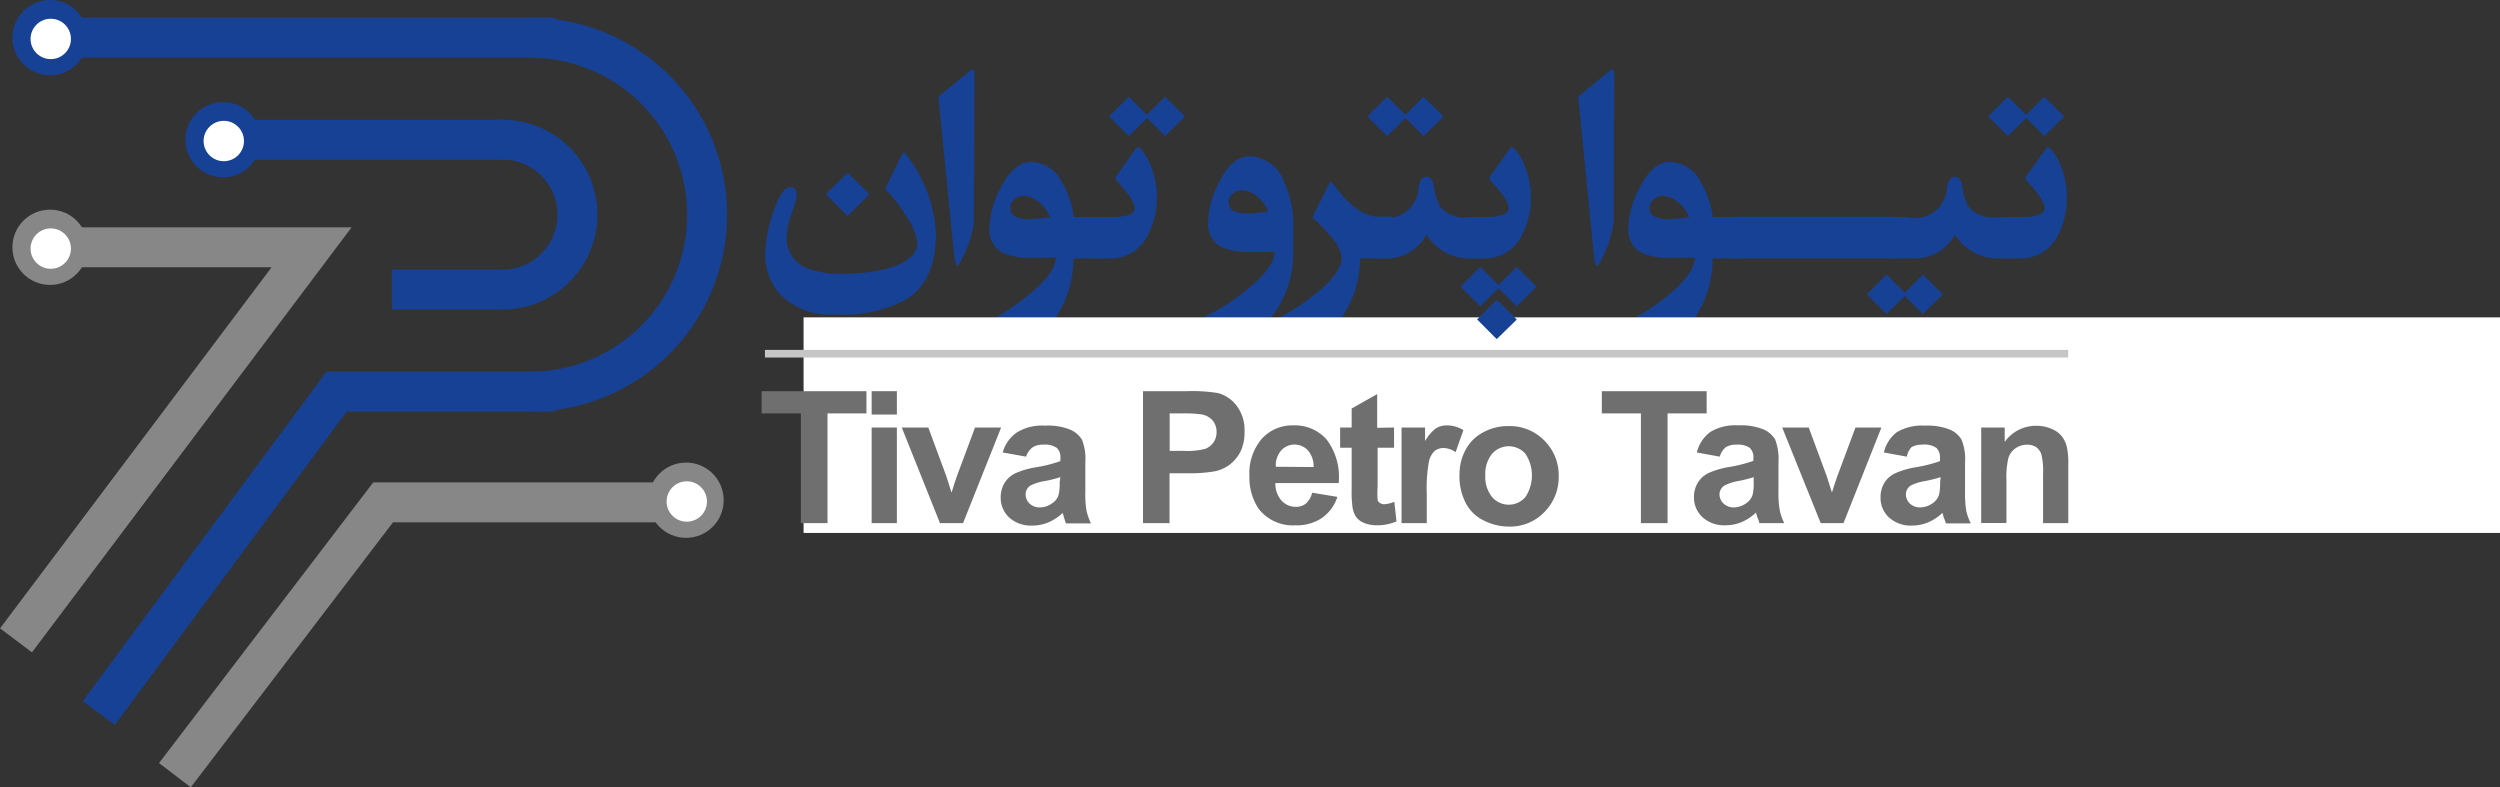 <svg xmlns="http://www.w3.org/2000/svg" id="Layer_1" data-name="Layer 1" viewBox="0 0 173.38 54.6"><rect x="0" y="0" width="173.38" height="54.6" fill="#333333" stroke="none"/><defs><style>.cls-1,.cls-4,.cls-7{fill:none;stroke-miterlimit:10;}.cls-1{stroke:#878787;}.cls-1,.cls-4{stroke-width:2.77px;}.cls-2{fill:#878787;}.cls-3{fill:#fff;}.cls-4{stroke:#164194;}.cls-5{fill:#164194;}.cls-6{fill:#706f6f;}.cls-7{stroke:#c6c6c6;stroke-width:0.53px;}</style></defs><polyline class="cls-1" points="3.47 17.15 21.61 17.15 1.11 44.41"></polyline><polyline class="cls-1" points="45.69 34.84 26.57 34.84 12.13 53.76"></polyline><circle class="cls-2" cx="47.58" cy="34.69" r="2.61"></circle><circle class="cls-3" cx="47.63" cy="34.78" r="1.4"></circle><circle class="cls-2" cx="3.47" cy="17.15" r="2.61"></circle><circle class="cls-3" cx="3.52" cy="17.24" r="1.4"></circle><polyline class="cls-4" points="38.5 27.16 23.34 27.16 6.85 49.45"></polyline><line class="cls-4" x1="38.5" y1="2.61" x2="3.47" y2="2.61"></line><path class="cls-4" d="M99.23,62.64a12.27,12.27,0,0,1,0,24.54" transform="translate(-62.46 -60.02)"></path><line class="cls-4" x1="34.77" y1="20.08" x2="27.18" y2="20.08"></line><line class="cls-4" x1="34.97" y1="9.69" x2="17" y2="9.69"></line><path class="cls-4" d="M97.08,69.71a5.2,5.2,0,1,1,0,10.39" transform="translate(-62.46 -60.02)"></path><circle class="cls-5" cx="3.47" cy="2.61" r="2.61"></circle><circle class="cls-3" cx="3.52" cy="2.7" r="1.4"></circle><circle class="cls-5" cx="15.47" cy="9.69" r="2.61"></circle><circle class="cls-3" cx="15.52" cy="9.78" r="1.4"></circle><path class="cls-5" d="M127.37,76.22q0,3.23-2,4.53a9.31,9.31,0,0,1-5,1.08,4.86,4.86,0,0,1-3.84-1.43,4.16,4.16,0,0,1-1-2.88A9.23,9.23,0,0,1,116,75q.62-2,1.26-2c.3,0,.45.21.45.62a6.58,6.58,0,0,1-.35,1.2,5.37,5.37,0,0,0-.34,1.52,2.28,2.28,0,0,0,1.27,2.23A6.33,6.33,0,0,0,121,79a11.9,11.9,0,0,0,3-.36c1.38-.37,2.08-1,2.08-1.77a4.43,4.43,0,0,0-.87-2,8.8,8.8,0,0,0-1.37-1.74l1.17-2.41c.08-.15.17-.15.28,0A9.73,9.73,0,0,1,127.37,76.22Zm-4.61-2.73L121.24,75l-1.52-1.52L121.25,72Z" transform="translate(-62.46 -60.02)"></path><path class="cls-5" d="M130,75.4a7.23,7.23,0,0,1-.85,2.6c-.15.31-.25.46-.31.46s-.18-.34-.24-1l-1.06-10.74L129.64,65a.6.6,0,0,1,.29-.17c.07,0,.11.08.11.24Z" transform="translate(-62.46 -60.02)"></path><path class="cls-5" d="M138.9,77.94h-2a7.34,7.34,0,0,1-1.92,5q-.62.69-.78.69a14.12,14.12,0,0,1-4.47-.57c-.2-.07-.21-.14,0-.21a13.81,13.81,0,0,0,3.88-2.23q2.07-1.64,2.07-2.73H134.2a4.83,4.83,0,0,1-2.19-.33,1.79,1.79,0,0,1-.93-1.77,6.22,6.22,0,0,1,.75-2.69c.61-1.23,1.32-1.85,2.15-1.85a2.43,2.43,0,0,1,2.09,1.34,6.39,6.39,0,0,1,.86,2.48h2Zm-3.62-2.85a2.43,2.43,0,0,0-.95-1.18,1.67,1.67,0,0,0-.88-.31.92.92,0,0,0-.63.25.71.71,0,0,0-.29.58c0,.52.41.78,1.25.78A12,12,0,0,0,135.28,75.09Z" transform="translate(-62.46 -60.02)"></path><path class="cls-5" d="M142.69,73.56a5.67,5.67,0,0,1-.64,2.81,2.86,2.86,0,0,1-2.68,1.57H138.3V75.07h1.24c1.07,0,1.61-.21,1.61-.61s-.42-1-1.25-1.91a.24.24,0,0,1,0-.35l1.3-1.83c.12-.16.23-.18.34-.06a4.23,4.23,0,0,1,.84,1.53A5.27,5.27,0,0,1,142.69,73.56Zm-.57-5.46-1.38,1.36-1.37-1.37,1.37-1.36Zm2.52,0-1.38,1.36-1.37-1.37,1.37-1.36Z" transform="translate(-62.46 -60.02)"></path><path class="cls-5" d="M152.15,77.51a7.17,7.17,0,0,1-2,5.06c-.41.45-.68.67-.79.67a14.09,14.09,0,0,1-4.46-.57c-.22-.07-.22-.15,0-.22a13.92,13.92,0,0,0,3.88-2.22q2.07-1.64,2.07-2.73h-1.49a5.07,5.07,0,0,1-2.19-.34,1.8,1.8,0,0,1-.93-1.76,6.29,6.29,0,0,1,.75-2.71c.6-1.22,1.32-1.83,2.14-1.83a2.63,2.63,0,0,1,2.39,1.79,7.28,7.28,0,0,1,.64,3.12Zm-1.73-2.82a2.45,2.45,0,0,0-.95-1.17,1.67,1.67,0,0,0-.87-.31,1,1,0,0,0-.64.24.77.77,0,0,0-.29.59c0,.52.42.78,1.25.78A12.3,12.3,0,0,0,150.42,74.69Z" transform="translate(-62.46 -60.02)"></path><path class="cls-5" d="M158.94,77.94h-.49a3.83,3.83,0,0,1-1.68-.3A7.17,7.17,0,0,1,154.71,83c-.41.4-.68.6-.79.6a13.11,13.11,0,0,1-4.46-.57c-.2-.07-.2-.14,0-.21a15.76,15.76,0,0,0,3.92-2.18c1.42-1.07,2.13-2,2.13-2.75a2.72,2.72,0,0,0-.78-1.49,11,11,0,0,0-1.26-1.29l1.17-2.37c.07-.13.15-.13.25,0,1.12,1.53,2.15,2.3,3.1,2.3h1Z" transform="translate(-62.46 -60.02)"></path><path class="cls-5" d="M165.35,77.94h-1.06a3.23,3.23,0,0,1-1.66-.46,3.18,3.18,0,0,1-1.24-1.2,3.12,3.12,0,0,1-2.86,1.66h-1.77V75.07h1.32A2.2,2.2,0,0,0,160.84,73c.09-.49.27-.73.55-.73s.44.24.53.73a3.68,3.68,0,0,0,.42,1.36,2.13,2.13,0,0,0,1.86.73h1.15Z" transform="translate(-62.46 -60.02)"></path><path class="cls-5" d="M168.63,73.56a5.67,5.67,0,0,1-.64,2.81,2.86,2.86,0,0,1-2.68,1.57h-1.08V75.07h1.25c1.07,0,1.61-.21,1.61-.61s-.42-1-1.26-1.91a.26.26,0,0,1,0-.35l1.31-1.83c.11-.16.23-.18.34-.06a4.38,4.38,0,0,1,.84,1.53A5.27,5.27,0,0,1,168.63,73.56Z" transform="translate(-62.46 -60.02)"></path><path class="cls-5" d="M174.37,75.4a7.44,7.44,0,0,1-.85,2.6c-.15.31-.26.46-.32.46s-.17-.34-.23-1l-1.06-10.74L174,65c.14-.11.23-.17.29-.17s.12.08.12.24Z" transform="translate(-62.46 -60.02)"></path><path class="cls-5" d="M183.23,77.94h-2a7.3,7.3,0,0,1-1.93,5q-.62.69-.78.69a14,14,0,0,1-4.46-.57c-.21-.07-.22-.14,0-.21A14,14,0,0,0,178,80.62Q180,79,180,77.89h-1.49a4.83,4.83,0,0,1-2.19-.33,1.79,1.79,0,0,1-.93-1.77,6.22,6.22,0,0,1,.75-2.69c.6-1.23,1.32-1.85,2.14-1.85a2.44,2.44,0,0,1,2.1,1.34,6.39,6.39,0,0,1,.86,2.48h2Zm-3.63-2.85a2.43,2.43,0,0,0-.95-1.18,1.67,1.67,0,0,0-.87-.31,1,1,0,0,0-.64.25.73.73,0,0,0-.29.58c0,.52.42.78,1.25.78A12,12,0,0,0,179.6,75.09Z" transform="translate(-62.46 -60.02)"></path><path class="cls-5" d="M193.77,77.94H182.61V75.05h11.16Z" transform="translate(-62.46 -60.02)"></path><path class="cls-5" d="M202,77.94h-1.06a3.23,3.23,0,0,1-1.66-.46,3.18,3.18,0,0,1-1.24-1.2,3.12,3.12,0,0,1-2.86,1.66H193.4V75.07h1.32A2.2,2.2,0,0,0,197.48,73c.09-.49.28-.73.55-.73s.45.24.53.73a3.68,3.68,0,0,0,.42,1.36,2.15,2.15,0,0,0,1.86.73H202Z" transform="translate(-62.46 -60.02)"></path><path class="cls-5" d="M205.8,73.56a5.78,5.78,0,0,1-.63,2.81,2.88,2.88,0,0,1-2.69,1.57h-1.07V75.07h1.24c1.07,0,1.61-.21,1.61-.61s-.42-1-1.25-1.91a.24.24,0,0,1,0-.35l1.31-1.83q.17-.24.33-.06a4.08,4.08,0,0,1,.84,1.53A5.27,5.27,0,0,1,205.8,73.56Z" transform="translate(-62.46 -60.02)"></path><polygon class="cls-5" points="97.58 8.08 96.2 9.44 94.83 8.07 96.2 6.71 97.58 8.08"></polygon><polygon class="cls-5" points="100.11 8.08 98.72 9.44 97.36 8.07 98.72 6.71 100.11 8.08"></polygon><polygon class="cls-5" points="140.63 8.08 139.25 9.44 137.88 8.07 139.25 6.71 140.63 8.08"></polygon><polygon class="cls-5" points="143.16 8.08 141.77 9.44 140.41 8.07 141.77 6.71 143.16 8.08"></polygon><polygon class="cls-5" points="132.22 20.41 130.83 21.78 129.47 20.41 130.83 19.04 132.22 20.41"></polygon><polygon class="cls-5" points="134.74 20.41 133.35 21.78 131.99 20.41 133.35 19.04 134.74 20.41"></polygon><rect class="cls-3" x="55.73" y="22.01" width="117.65" height="14.95"></rect><polygon class="cls-5" points="105.19 22.16 103.8 23.52 102.44 22.15 103.81 20.79 105.19 22.16"></polygon><polygon class="cls-5" points="104.04 19.88 102.66 21.25 101.29 19.88 102.66 18.51 104.04 19.88"></polygon><polygon class="cls-5" points="106.56 19.88 105.18 21.25 103.81 19.88 105.18 18.51 106.56 19.88"></polygon><path class="cls-6" d="M118,96.3V88.69h-2.72V87.15h7.27v1.54h-2.7V96.3Z" transform="translate(-62.46 -60.02)"></path><path class="cls-6" d="M122.91,88.77V87.15h1.75v1.62Zm0,7.53V89.67h1.75V96.3Z" transform="translate(-62.46 -60.02)"></path><path class="cls-6" d="M127.65,96.3,125,89.67h1.84l1.25,3.38.36,1.13q.15-.44.18-.57c.06-.18.13-.37.19-.56l1.26-3.38h1.81l-2.64,6.63Z" transform="translate(-62.46 -60.02)"></path><path class="cls-6" d="M133.62,91.69,132,91.4A2.48,2.48,0,0,1,133,90a3.33,3.33,0,0,1,1.94-.46,4.09,4.09,0,0,1,1.75.28,1.77,1.77,0,0,1,.81.7,3.59,3.59,0,0,1,.23,1.57v2.05a6.9,6.9,0,0,0,.08,1.29,4.32,4.32,0,0,0,.31.89h-1.73c-.05-.12-.1-.29-.17-.52l-.06-.21a3.3,3.3,0,0,1-1,.66,2.87,2.87,0,0,1-1.09.22,2.26,2.26,0,0,1-1.62-.56,1.86,1.86,0,0,1-.59-1.4,1.91,1.91,0,0,1,.27-1,1.81,1.81,0,0,1,.75-.67,5.83,5.83,0,0,1,1.4-.41A9.52,9.52,0,0,0,136,92V91.8a.89.89,0,0,0-.25-.72,1.45,1.45,0,0,0-.94-.22,1.27,1.27,0,0,0-.73.18A1.3,1.3,0,0,0,133.62,91.69ZM136,93.11a8.42,8.42,0,0,1-1.07.27,3.4,3.4,0,0,0-1,.31.73.73,0,0,0-.34.62.86.86,0,0,0,.27.63,1,1,0,0,0,.7.27,1.47,1.47,0,0,0,.9-.31,1,1,0,0,0,.42-.58,3.29,3.29,0,0,0,.07-.86Z" transform="translate(-62.46 -60.02)"></path><path class="cls-6" d="M141.73,96.3V87.15h3a11.19,11.19,0,0,1,2.2.13,2.41,2.41,0,0,1,1.31.9,2.79,2.79,0,0,1,.53,1.78,3,3,0,0,1-.3,1.42,2.65,2.65,0,0,1-.78.9,2.57,2.57,0,0,1-1,.43,10.29,10.29,0,0,1-1.91.13h-1.21V96.3Zm1.85-7.61v2.6h1a5,5,0,0,0,1.46-.14,1.25,1.25,0,0,0,.58-.45,1.24,1.24,0,0,0,.21-.71,1.22,1.22,0,0,0-.29-.83,1.31,1.31,0,0,0-.75-.4,8.72,8.72,0,0,0-1.33-.07Z" transform="translate(-62.46 -60.02)"></path><path class="cls-6" d="M153.46,94.19l1.75.29a2.85,2.85,0,0,1-1.07,1.46,3.08,3.08,0,0,1-1.82.51,3,3,0,0,1-2.56-1.13,3.87,3.87,0,0,1-.65-2.29,3.67,3.67,0,0,1,.86-2.58,2.85,2.85,0,0,1,2.18-.93,2.93,2.93,0,0,1,2.33,1,4.32,4.32,0,0,1,.82,3h-4.39a1.75,1.75,0,0,0,.42,1.21,1.33,1.33,0,0,0,1,.44,1.09,1.09,0,0,0,.7-.23A1.46,1.46,0,0,0,153.46,94.19Zm.1-1.78a1.66,1.66,0,0,0-.39-1.15,1.26,1.26,0,0,0-1.86,0,1.59,1.59,0,0,0-.37,1.13Z" transform="translate(-62.46 -60.02)"></path><path class="cls-6" d="M159.14,89.67v1.4H158v2.67a7.49,7.49,0,0,0,0,.94.32.32,0,0,0,.16.22.48.48,0,0,0,.29.09,2.12,2.12,0,0,0,.71-.17l.15,1.36a3.41,3.41,0,0,1-1.39.27,2.3,2.3,0,0,1-.85-.16,1.25,1.25,0,0,1-.56-.42,1.59,1.59,0,0,1-.25-.68,7.84,7.84,0,0,1-.06-1.23V91.07h-.8v-1.4h.8V88.35l1.77-1v2.34Z" transform="translate(-62.46 -60.02)"></path><path class="cls-6" d="M161.41,96.3h-1.75V89.67h1.63v.94a2.93,2.93,0,0,1,.75-.88,1.4,1.4,0,0,1,.76-.21,2.21,2.21,0,0,1,1.15.33l-.54,1.53a1.54,1.54,0,0,0-.82-.29,1,1,0,0,0-.63.2,1.42,1.42,0,0,0-.4.74,10.13,10.13,0,0,0-.15,2.22Z" transform="translate(-62.46 -60.02)"></path><path class="cls-6" d="M163.68,92.89a3.54,3.54,0,0,1,.43-1.69A2.89,2.89,0,0,1,165.33,90a3.56,3.56,0,0,1,1.76-.43,3.34,3.34,0,0,1,2.47,1,3.4,3.4,0,0,1,1,2.47,3.45,3.45,0,0,1-1,2.5,3.3,3.3,0,0,1-2.45,1,3.85,3.85,0,0,1-1.74-.42,2.74,2.74,0,0,1-1.25-1.2A4,4,0,0,1,163.68,92.89Zm1.79.09a2.2,2.2,0,0,0,.47,1.51,1.52,1.52,0,0,0,2.31,0,2.71,2.71,0,0,0,0-3,1.54,1.54,0,0,0-2.31,0A2.2,2.2,0,0,0,165.47,93Z" transform="translate(-62.46 -60.02)"></path><path class="cls-6" d="M176.26,96.3V88.69h-2.71V87.15h7.27v1.54h-2.71V96.3Z" transform="translate(-62.46 -60.02)"></path><path class="cls-6" d="M181.73,91.69l-1.59-.29a2.48,2.48,0,0,1,.93-1.42,3.33,3.33,0,0,1,1.94-.46,4.12,4.12,0,0,1,1.75.28,1.77,1.77,0,0,1,.81.7,3.75,3.75,0,0,1,.23,1.57l0,2.05a6.72,6.72,0,0,0,.09,1.29,3.8,3.8,0,0,0,.31.89h-1.73c0-.12-.1-.29-.17-.52l-.06-.21a3.3,3.3,0,0,1-1,.66,2.92,2.92,0,0,1-1.1.22,2.25,2.25,0,0,1-1.61-.56,1.86,1.86,0,0,1-.59-1.4,1.91,1.91,0,0,1,.27-1,1.81,1.81,0,0,1,.75-.67,5.83,5.83,0,0,1,1.4-.41,9.52,9.52,0,0,0,1.7-.43V91.8a.89.89,0,0,0-.25-.72,1.45,1.45,0,0,0-.94-.22,1.27,1.27,0,0,0-.73.18A1.3,1.3,0,0,0,181.73,91.69Zm2.35,1.42a8.42,8.42,0,0,1-1.07.27,3.4,3.4,0,0,0-.95.31.74.74,0,0,0-.35.62.87.87,0,0,0,.28.63,1,1,0,0,0,.7.27,1.49,1.49,0,0,0,.9-.31,1.08,1.08,0,0,0,.42-.58,3.29,3.29,0,0,0,.07-.86Z" transform="translate(-62.46 -60.02)"></path><path class="cls-6" d="M188.73,96.3l-2.67-6.63h1.84l1.25,3.38.36,1.13.18-.57c.06-.18.12-.37.19-.56l1.26-3.38h1.8l-2.63,6.63Z" transform="translate(-62.46 -60.02)"></path><path class="cls-6" d="M194.7,91.69l-1.59-.29A2.47,2.47,0,0,1,194,90a3.38,3.38,0,0,1,1.95-.46,4.15,4.15,0,0,1,1.75.28,1.69,1.69,0,0,1,.8.7,3.56,3.56,0,0,1,.24,1.57l0,2.05a7.91,7.91,0,0,0,.08,1.29,3.86,3.86,0,0,0,.32.89h-1.74c0-.12-.1-.29-.17-.52a1.56,1.56,0,0,0-.06-.21,3.3,3.3,0,0,1-1,.66,2.83,2.83,0,0,1-1.09.22,2.25,2.25,0,0,1-1.61-.56,1.82,1.82,0,0,1-.59-1.4,1.9,1.9,0,0,1,.26-1,1.78,1.78,0,0,1,.76-.67,5.73,5.73,0,0,1,1.39-.41,9.69,9.69,0,0,0,1.71-.43V91.8a.92.92,0,0,0-.25-.72,1.49,1.49,0,0,0-1-.22,1.29,1.29,0,0,0-.73.18A1.36,1.36,0,0,0,194.7,91.69Zm2.35,1.42a9.45,9.45,0,0,1-1.07.27,3.38,3.38,0,0,0-1,.31.73.73,0,0,0-.34.62.86.86,0,0,0,.27.63,1,1,0,0,0,.7.27,1.52,1.52,0,0,0,.91-.31,1.13,1.13,0,0,0,.42-.58,3.82,3.82,0,0,0,.07-.86Z" transform="translate(-62.46 -60.02)"></path><path class="cls-6" d="M205.9,96.3h-1.75V92.91a5,5,0,0,0-.12-1.39,1,1,0,0,0-.36-.49,1.09,1.09,0,0,0-.61-.17,1.39,1.39,0,0,0-.82.25,1.28,1.28,0,0,0-.49.66,5.63,5.63,0,0,0-.14,1.52v3h-1.75V89.67h1.63v1a2.64,2.64,0,0,1,2.18-1.12,2.61,2.61,0,0,1,1.06.21,1.73,1.73,0,0,1,.73.53,1.93,1.93,0,0,1,.34.74,5,5,0,0,1,.1,1.18Z" transform="translate(-62.46 -60.02)"></path><line class="cls-7" x1="53.05" y1="24.53" x2="143.43" y2="24.53"></line></svg>